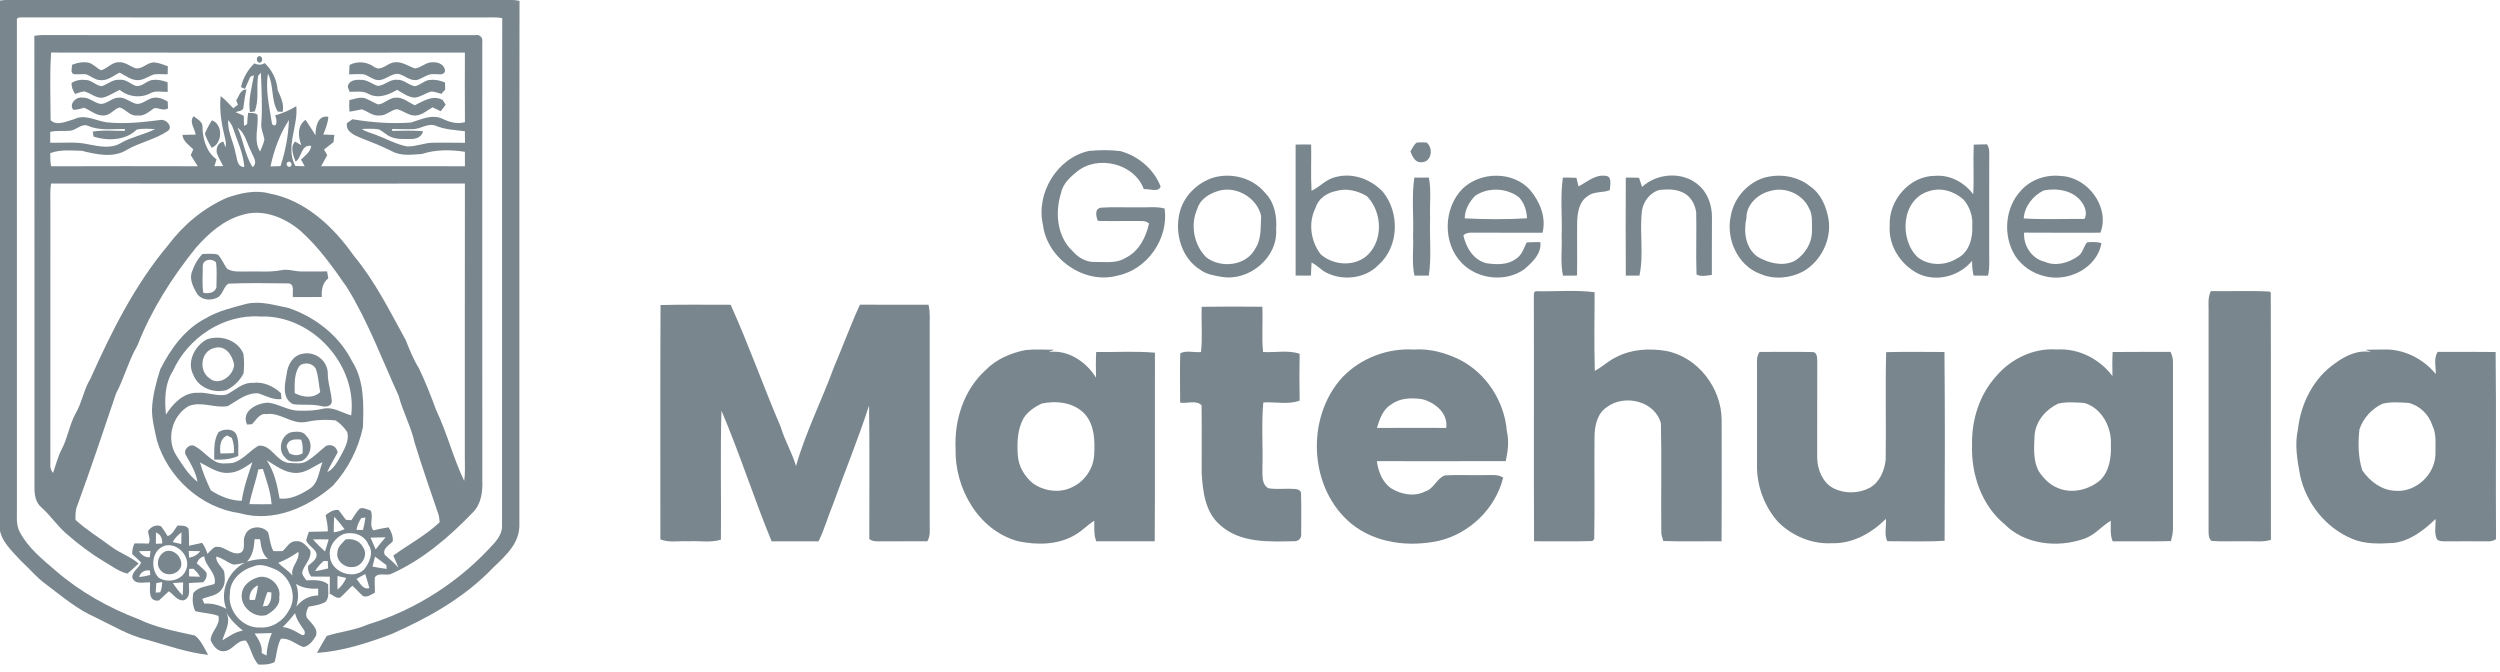<?xml version="1.0" encoding="UTF-8" standalone="no"?>
<!DOCTYPE svg PUBLIC "-//W3C//DTD SVG 1.1//EN" "http://www.w3.org/Graphics/SVG/1.1/DTD/svg11.dtd">
<svg width="100%" height="100%" viewBox="0 0 376 101" version="1.1" xmlns="http://www.w3.org/2000/svg" xmlns:xlink="http://www.w3.org/1999/xlink" xml:space="preserve" xmlns:serif="http://www.serif.com/" style="fill-rule:evenodd;clip-rule:evenodd;stroke-linejoin:round;stroke-miterlimit:2;">
    <g transform="matrix(1,0,0,1,-456.39,-38.5)">
        <g id="_-193b69ff" serif:id="#193b69ff">
            <g transform="matrix(0.294,0,0,0.294,322.102,27.172)">
                <path d="M456.39,38.91C457.56,38.68 458.75,38.54 459.95,38.5C546.32,38.55 632.7,38.52 719.07,38.51C720.23,38.58 721.38,38.74 722.53,38.99C722.38,128.63 722.53,218.27 722.46,307.91C722.07,318.3 713.03,324.67 706.48,331.49C692.45,345.31 674.97,355 657.07,362.89C644.78,367.51 632.1,371.62 618.92,372.54C620.46,369.58 622.2,366.73 623.9,363.86C630.82,361.64 638.2,361.01 644.9,358.03C669.9,350.39 692.64,335.56 709.97,315.98C711.82,313.69 713.58,310.99 713.59,307.93C713.69,221.23 713.47,134.52 713.69,47.81C710.16,47.14 706.56,47.54 703,47.47C624.99,47.44 546.98,47.52 468.97,47.43C467.74,47.58 465.01,46.89 465.4,49.05C465.44,132.03 465.42,215.02 465.41,298C465.52,302.36 464.74,307.05 467.04,311.01C471.36,318.99 478.61,324.79 485.39,330.6C497.83,341.37 512.42,349.48 527.75,355.33C536.82,359.67 546.75,361.49 556.47,363.64C559.62,366.06 561.28,370.11 563.24,373.54C552.6,372.35 542.47,368.8 532.23,365.87C522.75,363.74 514.41,358.57 505.74,354.43C496.16,350.24 488.16,343.35 479.88,337.12C475.31,333.74 471.71,329.29 467.52,325.48C462.94,320.41 456.87,315.22 456.47,307.93C456.4,218.26 456.56,128.58 456.39,38.91Z" style="fill:rgb(121,134,142);fill-rule:nonzero;"/>
            </g>
            <g transform="matrix(0.294,0,0,0.294,322.102,27.172)">
                <path d="M474.33,56.87C475.52,56.65 476.74,56.52 477.96,56.48C551.98,56.55 626.01,56.5 700.03,56.5C702.14,56.01 703.92,57.89 703.48,59.98C703.49,134.65 703.44,209.32 703.5,284C703.75,289.81 703.02,296.35 698.67,300.65C686.61,313.19 673.12,324.79 657.13,331.99C654.4,333.41 650.43,331.02 648.52,333.89C648.38,336.48 648.51,339.09 648.55,341.69C646.71,342.65 644.7,344.26 642.51,343.49C640.6,341.8 638.94,339.86 637.03,338.19C634.86,340.09 632.98,342.29 630.83,344.2C628.86,344.9 627.1,342.95 625.41,342.21C625.46,339.31 625.48,336.42 625.49,333.53C622.29,333.55 619.1,333.53 615.92,333.47C614.68,331.87 614.17,330.01 614.37,328.01C616.25,326.19 619.46,324.52 618.57,321.37C617.49,318.83 614.38,317.61 613.37,314.96C613.72,313.46 614.27,312.03 614.78,310.59C617.99,310.45 621.22,310.55 624.44,310.38C624.62,307.53 623.77,304.77 623.35,301.99C625.32,300.57 627.36,299.05 629.95,299.43C631.2,301.11 632.49,302.78 633.75,304.47C634.66,304.52 635.58,304.58 636.51,304.64C637.86,302.64 639.07,300.51 640.73,298.74C642.6,297.93 644.54,299.21 646.35,299.68C648.07,302.97 645.34,306.91 647.75,309.84C650.32,309.23 652.91,308.66 655.54,308.31C656.95,310.45 657.9,312.85 657.69,315.45C655.94,317.43 652.24,319.12 653.57,322.31C655.98,324.44 658.45,326.53 660.6,328.96C659.76,326.85 658.87,324.79 657.95,322.73C665.83,317.05 674.55,312.43 681.67,305.7C681.54,304.44 681.49,303.17 681.15,301.95C676.97,289.7 672.7,277.47 668.91,265.09C667.04,256.76 662.88,249.22 660.69,240.99C652.2,222.4 645.07,203.09 634.32,185.65C627.17,175.35 619.86,164.99 610.45,156.59C602.41,149.77 591.18,145.17 580.68,148.47C571.15,151.11 563.53,157.87 557.12,165.1C544.86,180.31 534.2,197.01 527.07,215.25C522.51,223.04 520.34,231.89 516.12,239.85C509.71,258.97 503.24,278.1 496.35,297.06C495.31,299.39 495.33,301.97 495.4,304.48C501.04,309.65 507.6,313.64 513.71,318.2C518.1,321.51 523.48,323.21 527.67,326.81C525.83,328.6 523.91,330.32 521.93,331.96C517.55,330.94 513.98,328.1 510.17,325.88C503.18,321.73 496.67,316.79 490.58,311.42C485.93,307.38 482.53,302.15 477.91,298.07C474.98,295.61 474.35,291.6 474.39,287.99C474.34,210.95 474.47,133.91 474.33,56.87M482.91,65.42C482.14,76.9 482.62,88.49 482.65,100C485.83,103.23 490.94,100.49 494.67,99.51C500.11,96.79 505.65,100.24 511.09,101.07C520.43,102.13 529.8,101.04 539.08,99.88C541.75,99.46 545.43,103.34 542.67,105.48C536.31,109.79 528.56,111.28 521.9,115.03C514.94,119.56 506.12,117.55 498.61,115.67C493.24,115.56 487.61,114.91 482.48,116.88C482.45,119.12 482.48,121.38 482.9,123.6C507.92,123.5 532.93,123.52 557.95,123.58C556.71,121.7 555.52,119.8 554.34,117.89C554.76,116.89 555.2,115.9 555.64,114.91C553.44,112.74 550.43,110.88 550.07,107.54C552.33,107.49 554.59,107.45 556.87,107.39C556.4,104.3 553.34,100.79 555.83,97.99C557.52,99.37 560.13,100.56 560.35,103.01C560.29,109.22 562.25,116.29 567.54,120.05C567.17,121.22 566.8,122.38 566.43,123.54C567.94,123.53 569.44,123.52 570.96,123.52C569.84,121.34 568.57,119.22 567.7,116.93C567.15,114.48 568.28,111.37 571.02,110.98C571.31,111.74 571.89,113.27 572.17,114.03C572.36,112.61 572.4,111.16 571.99,109.78C570.24,102.55 568.81,95.13 569.67,87.67C571.98,89.55 574.05,91.71 576.07,93.9C576.86,93.3 577.67,92.7 578.49,92.11C578.19,91.36 577.89,90.61 577.6,89.87C579.05,87.84 579.72,84.11 582.83,84.39C582.06,87.56 581.6,90.78 581.2,94.01C580.5,95.47 578.55,95.31 577.26,95.91C578.68,96.48 580.08,97.12 581.48,97.78C581.48,99.5 581.51,101.23 581.56,102.95C581.97,102.72 582.79,102.27 583.2,102.05C583.28,100.1 583.44,98.17 583.7,96.24C585.27,96.49 587.2,96.03 588.48,97.26C589.18,103.49 586.24,110.3 589.81,116.06C590.62,114.05 591.58,112.06 592.03,109.93C591.62,107.26 590.23,104.76 590.42,102C591.08,93.27 590.53,84.5 590.24,75.76C589.89,76.13 589.18,76.87 588.83,77.24C587.79,83.29 589.44,89.7 587.04,95.56C586.44,95.64 585.22,95.79 584.61,95.87C583.68,89.49 585.56,83.23 586.68,77.01C586.21,77.21 585.27,77.61 584.8,77.81C583.86,79.85 582.94,81.91 582.07,83.99C581.56,83.77 580.54,83.33 580.04,83.1C581.05,78.46 583.5,74.21 586.91,70.92C588.63,71.86 590.5,71.88 592.17,70.81C596.02,74.46 598.42,79.39 598.81,84.69C600.44,88.18 602.19,91.78 601.35,95.77C600.73,95.73 599.47,95.65 598.84,95.61C595.33,89.72 596.93,82.26 593.87,76.22C592.38,84.88 594.7,93.5 595.94,102.03C598.72,104.53 598.57,99.17 597.42,97.61C601.25,96.45 604.92,94.99 608.33,92.83C609.42,103.08 602.57,113.65 607.83,123.43C609.43,123.47 611.03,123.52 612.64,123.58C612,122.45 611.36,121.32 610.75,120.19C612.85,118.14 615.54,116.29 615.99,113.16C610.54,112.43 611.4,118.95 607.97,121.21C606.85,118.02 604.98,113.82 607.73,110.96C608.78,111.58 609.85,112.19 610.92,112.81C609.23,108.33 608.7,102.98 613.05,99.82C614.84,102.4 616.47,105.08 618.16,107.73C618.14,103.63 619.22,97.27 624.73,98.27C624.54,101.46 623.3,104.43 622.14,107.36C624.01,107.43 625.89,107.48 627.78,107.54C627.63,108.77 627.5,110.01 627.38,111.25C625.77,112.53 624.16,113.79 622.51,115.01C623.06,115.97 623.6,116.94 624.16,117.91C623.1,119.78 622.06,121.67 621.04,123.57C645.56,123.54 670.08,123.51 694.6,123.58C694.6,121.11 694.59,118.65 694.59,116.18C687.34,115.09 679.72,114.95 672.69,117.28C667.57,117.62 661.96,118.5 657.27,115.9C651.97,113.25 646.46,111.07 640.95,108.93C637.78,107.59 633.49,105.73 634.26,101.53C635.19,100.87 636.12,100.2 637.05,99.53C646.98,101.2 657.04,101.97 667.09,101.2C672.17,99.66 677.61,96.83 682.95,99.21C686.56,100.98 690.59,102.2 694.61,101.02C694.52,89.16 694.54,77.3 694.59,65.44C624.03,65.49 553.47,65.52 482.91,65.42M573.53,99.92C573.02,105.83 576.24,111.08 577.21,116.76C578.16,119.5 577.83,123.92 581.74,123.97C581.3,117.18 578.29,110.97 576.17,104.61C575.62,102.87 574.67,101.32 573.53,99.92M595.15,123.67C596.84,123.61 598.55,123.56 600.27,123.51C602.77,115.88 604.28,107.95 604.58,99.92C599.89,107.07 596.91,115.33 595.15,123.67M668.06,104.58C664.48,104.71 660.91,104.56 657.35,104.5C657.35,104.75 657.36,105.24 657.36,105.48C662.62,105.41 667.9,105.22 673.16,105.64C672.63,108.45 669.65,109.75 667.05,109.63C663.59,109.61 659.95,109.94 656.69,108.57C654.42,107.64 652.74,105.73 650.54,104.72C647.66,104.25 644.73,104.38 641.85,104.52C643.92,105.94 646.41,106.5 648.73,107.38C654.15,109.39 659.28,112.35 665.01,113.43C669.41,113.61 673.57,111.67 677.96,111.55C683.51,111.41 689.07,111.6 694.63,111.58C694.6,109.61 694.59,107.64 694.58,105.67C689.5,105.01 684.26,104.86 679.51,102.79C675.52,101.39 671.97,104.58 668.06,104.58M492.8,105.4C489.35,105.73 485.84,105.17 482.45,106.01C482.46,107.86 482.47,109.71 482.45,111.56C489.02,111.75 495.7,110.86 502.17,112.41C507.54,113.42 513.67,114.75 518.61,111.66C524.15,108.55 530.51,107.39 536.16,104.58C533,104.44 529.75,104.12 526.65,104.86C520.94,110.45 511.83,110.73 504.61,108.4C504.51,107.76 504.31,106.49 504.21,105.86C509.62,104.92 515.15,105.56 520.62,105.48C520.63,105.24 520.65,104.75 520.65,104.51C514.36,104.44 507.81,105.48 501.85,102.92C498.53,101.5 495.93,104.97 492.8,105.4M578.28,103.86C581.35,110.41 582.03,117.95 586.01,124.04C588.93,121.68 586.08,118.45 585.15,115.83C582.98,111.79 582.29,106.63 578.28,103.86M603.89,121.48C602.53,122.43 604.16,124.67 605.47,123.63C606.72,122.67 605.19,120.45 603.89,121.48M482.91,132.41C482.24,136.24 482.6,140.14 482.54,144C482.53,188.02 482.57,232.04 482.52,276.06C482.41,277.67 482.8,279.24 483.91,280.46C485.31,276.4 486.35,272.19 488.33,268.35C491.49,262.43 492.28,255.57 495.61,249.72C498.81,244.19 499.65,237.71 503.02,232.27C513.8,208.17 525.74,184.19 542.83,163.88C550.57,153.53 560.9,144.97 572.75,139.73C579.65,137.31 587.35,135.53 594.59,137.51C612.88,140.93 627.39,154.55 637.74,169.33C648.61,182.38 656.16,197.69 664.3,212.48C666.27,217.42 668.23,222.37 671.06,226.9C674.4,233.85 677.21,241.06 679.87,248.3C685.49,260.02 688.59,272.79 694.21,284.51C694.86,280.37 694.5,276.17 694.55,272C694.58,225.47 694.5,178.95 694.59,132.42C624.03,132.48 553.47,132.5 482.91,132.41M627.73,302.85C627.51,305.5 627.49,308.16 627.51,310.83C629.42,310.59 631.28,310.07 633.03,309.22C631.39,306.99 629.64,304.85 627.73,302.85M641.54,303.58C640.37,305.44 639.44,307.44 639.13,309.63C640.23,309.61 641.35,309.61 642.47,309.61C642.99,307.51 643.42,305.4 643.7,303.26C643.16,303.34 642.08,303.5 641.54,303.58M632.58,311.68C628.33,313.46 624.88,317.97 625.52,322.75C625.66,330.83 637.08,335.47 642.94,329.95C645.77,326.41 648.18,321.19 645.16,317C643.14,312.08 637.43,310.37 632.58,311.68M646.3,313.57C647.22,315.56 648.1,317.57 648.94,319.61C650.52,317.45 652.28,315.42 654.04,313.39C651.46,313.46 648.87,313.53 646.3,313.57M616.9,314.48C618.79,316.66 620.87,318.69 623.01,320.64C623.67,318.6 624.32,316.56 624.88,314.49C622.21,314.43 619.55,314.41 616.9,314.48M648.61,323.26C648.17,324.96 647.74,326.65 647.32,328.36C649.72,328.81 652.13,329.29 654.58,329.55C654.54,329.06 654.46,328.09 654.42,327.61C652.51,326.12 650.57,324.67 648.61,323.26M622.33,325.5C620.61,327 619.07,328.69 617.96,330.69C620.2,330.41 622.41,329.88 624.6,329.31C624.54,328.05 624.48,326.79 624.44,325.54C623.91,325.53 622.86,325.51 622.33,325.5M639.16,334.72C640.97,336.77 642.37,340.36 645.72,339.38C645.07,336.97 644.37,334.58 643.62,332.2C642.08,332.94 640.59,333.78 639.16,334.72M629.43,333.19C629.37,335.51 629.35,337.84 629.43,340.17C631.36,338.54 632.89,336.5 633.89,334.18C632.41,333.82 630.92,333.49 629.43,333.19Z" style="fill:rgb(121,134,142);fill-rule:nonzero;"/>
            </g>
            <g transform="matrix(0.294,0,0,0.294,322.102,27.172)">
                <path d="M589.16,67.28C591.01,66.82 591.54,69.97 589.91,70.53C588.02,71.03 587.47,67.8 589.16,67.28Z" style="fill:rgb(121,134,142);fill-rule:nonzero;"/>
            </g>
            <g transform="matrix(0.294,0,0,0.294,322.102,27.172)">
                <path d="M493.55,71.71C496.34,70.56 499.42,70 502.41,70.66C504.63,71.5 506.29,73.3 508.33,74.48C511.55,73.86 513.75,70.45 517.19,70.39C520.49,69.97 523.11,72.37 526.03,73.44C529.66,74.15 532.27,70.1 535.9,70.49C538.23,70.71 540.41,71.66 542.62,72.41C542.58,73.79 542.55,75.16 542.54,76.54C540.17,76.56 537.79,76.29 535.44,76.61C532.91,77.41 530.71,79.21 528.04,79.48C524.24,79.94 521.15,77.31 517.98,75.68C514.83,77.17 511.92,79.9 508.21,79.53C505.39,79.54 503.25,77.38 500.69,76.52C498.65,76.33 496.6,76.67 494.57,76.48C492.53,75.79 493.75,73.27 493.55,71.71Z" style="fill:rgb(121,134,142);fill-rule:nonzero;"/>
            </g>
            <g transform="matrix(0.294,0,0,0.294,322.102,27.172)">
                <path d="M635.55,71.77C639.66,69.61 644.55,70.1 648.26,72.82C651.75,75.2 654.83,70.89 658.24,70.46C662.19,69.73 665.5,72.39 669.07,73.55C672.23,73.19 674.67,70.26 677.99,70.39C680.85,70.12 684.44,71.64 684.39,74.95C683.65,77.43 680.76,76.25 678.88,76.48C675.57,76.06 673.05,78.69 670.01,79.45C666.57,79.99 663.92,77.21 660.78,76.38C656.81,75.76 653.93,79.85 649.98,79.49C647.34,79.26 645.3,77.21 642.79,76.52C640.31,76.32 637.83,76.56 635.36,76.56C635.38,74.96 635.44,73.37 635.55,71.77Z" style="fill:rgb(121,134,142);fill-rule:nonzero;"/>
            </g>
            <g transform="matrix(0.294,0,0,0.294,322.102,27.172)">
                <path d="M493.41,80.95C495.6,79.52 498.22,79.15 500.78,79.44C503.78,79.57 505.88,82.4 508.83,82.62C511.92,81.61 514.54,78.97 518.01,79.36C521.21,78.92 523.46,81.57 526.28,82.49C529.66,83.05 531.92,79.47 535.21,79.41C537.72,79.13 540.18,79.76 542.51,80.66C542.53,82.27 542.54,83.89 542.56,85.5C539.74,85.69 536.69,84.77 534.05,86.04C529.03,88.91 522.43,88.18 517.99,84.53C515.2,85.82 512.6,87.59 509.62,88.42C505.98,89.14 503.2,86.09 499.87,85.29C498.24,85.45 496.71,86.08 495.18,86.59C494.06,84.89 493.23,83.03 493.41,80.95Z" style="fill:rgb(121,134,142);fill-rule:nonzero;"/>
            </g>
            <g transform="matrix(0.294,0,0,0.294,322.102,27.172)">
                <path d="M634.64,82.88C635.13,79.77 638.39,79.2 641.02,79.38C644.37,79.09 647,81.51 650.02,82.49C653.52,82.28 656.24,78.95 659.92,79.36C663.33,79.11 665.77,82.14 668.99,82.63C671.34,82.16 673.2,80.4 675.46,79.62C678.47,78.98 681.59,79.54 684.41,80.72C684.43,81.96 684.45,83.2 684.49,84.44C683.82,85.14 683.16,85.85 682.51,86.56C680.8,86.09 679.12,85.34 677.34,85.37C674.45,86.12 671.99,88.15 669,88.47C665.58,88.31 662.73,86.11 659.88,84.47C655.59,87.11 650.18,89.14 645.35,86.62C642.39,84.8 638.87,85.57 635.61,85.49C635.37,84.84 634.88,83.54 634.64,82.88Z" style="fill:rgb(121,134,142);fill-rule:nonzero;"/>
            </g>
            <g transform="matrix(0.294,0,0,0.294,322.102,27.172)">
                <path d="M494.34,94.76C491.73,91.74 495.73,87.87 498.99,88.47C502.39,88.28 504.91,91.12 508.11,91.69C511.47,91.83 513.89,88.64 517.21,88.49C520.59,88.09 523.18,90.75 526.27,91.61C528.85,92.09 530.96,90.17 533.2,89.23C536.23,87.58 539.84,88.79 542.56,90.52C542.59,91.67 542.64,92.82 542.71,93.97C540.44,95.47 537.99,93.59 535.67,93.84C533.02,95.62 530.46,98.14 526.97,97.6C523.29,98.13 521.16,94.38 517.99,93.5C515.23,94.12 513.5,97.16 510.6,97.53C506.54,98.18 503.26,95.16 499.78,93.62C498.02,94.25 496.19,94.61 494.34,94.76Z" style="fill:rgb(121,134,142);fill-rule:nonzero;"/>
            </g>
            <g transform="matrix(0.294,0,0,0.294,322.102,27.172)">
                <path d="M650.17,91.97C653.43,91.66 655.84,88.55 659.21,88.48C662.89,88.2 665.78,90.98 668.96,92.38C673.4,90.18 678.3,86.89 683.27,89.74C683.64,90.32 684.38,91.48 684.75,92.06C683.95,93.24 683.09,94.36 682.18,95.44C680.8,94.75 679.43,94.09 678.06,93.42C674.89,95.17 671.88,98.23 667.96,97.54C665.03,97.12 662.69,95.01 659.83,94.38C656.66,94.76 654.28,97.8 650.93,97.6C647.48,98.07 644.88,95.43 641.82,94.46C639.71,94.82 637.65,95.41 635.53,95.63C635.37,93.67 635.36,91.71 635.49,89.75C637.97,89.18 640.47,88.18 643.06,88.66C645.56,89.46 647.73,91.02 650.17,91.97Z" style="fill:rgb(121,134,142);fill-rule:nonzero;"/>
            </g>
            <g transform="matrix(0.294,0,0,0.294,322.102,27.172)">
                <path d="M565.17,100.08C570.88,102.09 570.75,111.84 565.05,114.11C563.61,111.86 562.45,109.45 561.55,106.94C562.56,104.56 563.76,102.26 565.17,100.08Z" style="fill:rgb(121,134,142);fill-rule:nonzero;"/>
            </g>
            <g transform="matrix(0.294,0,0,0.294,322.102,27.172)">
                <path d="M1181.48,111.49C1183.13,111.3 1184.81,111.4 1186.49,111.41C1190.18,114.16 1189.15,121.49 1184.01,121.51C1180.65,121.86 1179.3,118.52 1178.27,116C1179.28,114.47 1179.96,112.61 1181.48,111.49Z" style="fill:rgb(121,134,142);fill-rule:nonzero;"/>
            </g>
            <g transform="matrix(0.294,0,0,0.294,322.102,27.172)">
                <path d="M1119.55,112.5C1122.19,112.41 1124.84,112.4 1127.5,112.47C1127.67,120.36 1127.23,128.27 1127.71,136.16C1131.98,134.08 1135.24,130.11 1140.05,129.1C1148.82,126.73 1158.18,130.23 1164.25,136.73C1172.88,147.39 1172.47,164.73 1161.98,174.03C1154.8,181.49 1142.47,182.49 1133.79,177.17C1131.78,175.69 1129.92,174.01 1127.74,172.8C1127.56,175.03 1127.47,177.26 1127.41,179.49C1124.79,179.56 1122.17,179.55 1119.56,179.47C1119.53,157.15 1119.55,134.82 1119.55,112.5M1140.35,136.22C1135.6,137.13 1131.18,140.04 1129.75,144.86C1125.9,152.52 1127.26,161.95 1132.39,168.65C1139.08,174.5 1150.16,175.14 1156.69,168.69C1164.55,160.71 1163.64,146.87 1156.14,138.98C1151.54,136.15 1145.65,134.65 1140.35,136.22Z" style="fill:rgb(121,134,142);fill-rule:nonzero;"/>
            </g>
            <g transform="matrix(0.294,0,0,0.294,322.102,27.172)">
                <path d="M1466.45,112.51C1468.71,112.46 1470.99,112.42 1473.28,112.36C1474.14,113.74 1474.45,115.35 1474.39,116.98C1474.33,133.99 1474.37,150.99 1474.37,168C1474.31,171.85 1474.71,175.76 1473.74,179.54C1471.28,179.55 1468.83,179.55 1466.39,179.53C1465.8,177.06 1465.58,174.52 1465.61,171.98C1458.96,179.97 1447.1,183.09 1437.66,178.32C1428.93,173.72 1422.72,164.02 1423.48,154.01C1422.75,141.11 1433.73,128.24 1446.98,128.48C1454.57,127.93 1461.72,131.97 1466.2,137.92C1466.65,129.46 1466.07,120.98 1466.45,112.51M1443.36,136.39C1429.4,140.65 1428.2,160.98 1437.79,170.14C1443.45,174.54 1451.74,174.61 1457.74,170.8C1464.03,167.95 1466.07,160.34 1465.71,153.99C1466.07,149.19 1464.42,144.34 1461.31,140.71C1456.61,136.36 1449.54,134.19 1443.36,136.39Z" style="fill:rgb(121,134,142);fill-rule:nonzero;"/>
            </g>
            <g transform="matrix(0.294,0,0,0.294,322.102,27.172)">
                <path d="M1013.87,115.73C1019.21,115.24 1024.65,115.17 1029.98,115.84C1039.06,118.35 1047.12,125.08 1050.49,133.99C1049.31,137.14 1044.61,135 1041.89,135.3C1037.11,122.08 1018.11,117.53 1007.5,126.5C1003.92,129.33 1000.41,132.75 999.51,137.43C996.41,147.24 997.49,159.35 1005.24,166.77C1008.15,170.18 1012.34,172.76 1016.97,172.54C1022.18,172.46 1027.84,173.43 1032.5,170.49C1039.36,167.16 1043.01,159.98 1044.58,152.83C1043.51,152.01 1042.33,151.61 1041.03,151.61C1033.49,151.5 1025.96,151.72 1018.43,151.55C1017.45,149.26 1016.54,145.32 1020.01,144.76C1026.66,144.3 1033.34,144.73 1040,144.59C1044.17,144.71 1048.44,144.09 1052.54,145.2C1054.72,160.65 1043.63,176.54 1028.32,179.55C1011.41,184.16 992.47,170.86 990.31,153.63C986.57,137.45 997.49,119.3 1013.87,115.73Z" style="fill:rgb(121,134,142);fill-rule:nonzero;"/>
            </g>
            <g transform="matrix(0.294,0,0,0.294,322.102,27.172)">
                <path d="M1077.32,129.44C1086.69,126.69 1097.53,129.47 1103.85,137.08C1108.77,142.04 1110.08,149.22 1109.58,155.95C1110.57,170.42 1095.41,182.76 1081.45,180.12C1077.68,179.46 1073.71,178.83 1070.6,176.42C1061.11,170.45 1057.6,157.78 1060.23,147.28C1062.28,138.86 1069.17,132.07 1077.32,129.44M1079.36,136.4C1075,137.85 1070.6,140.65 1069.28,145.32C1065.57,153.5 1067.47,163.86 1073.84,170.17C1081.28,175.95 1094.31,174.6 1098.87,165.76C1102.22,160.84 1101.56,154.67 1101.92,149.03C1099.85,139.48 1088.61,133.11 1079.36,136.4Z" style="fill:rgb(121,134,142);fill-rule:nonzero;"/>
            </g>
            <g transform="matrix(0.294,0,0,0.294,322.102,27.172)">
                <path d="M1180.28,129.4C1182.76,129.37 1185.25,129.37 1187.74,129.4C1189.04,136.18 1188.05,143.14 1188.36,150C1187.96,159.83 1189.18,169.8 1187.69,179.53C1185.23,179.55 1182.78,179.55 1180.34,179.53C1178.89,172.79 1179.96,165.83 1179.64,159C1180.02,149.15 1178.85,139.17 1180.28,129.4Z" style="fill:rgb(121,134,142);fill-rule:nonzero;"/>
            </g>
            <g transform="matrix(0.294,0,0,0.294,322.102,27.172)">
                <path d="M1205.02,135.01C1214.23,126.21 1230.71,126.01 1239.43,135.64C1244.46,141.57 1247.89,149.76 1245.85,157.59C1233.89,157.6 1221.94,157.6 1209.99,157.56C1208.31,157.47 1206.65,157.74 1205.38,158.88C1206.65,165.15 1210.64,171.68 1217.26,173.21C1222.24,173.9 1227.92,174.2 1232.18,171C1235.23,169.17 1236.35,165.62 1237.72,162.55C1240.05,162.42 1242.4,162.37 1244.76,162.39C1245.44,168.42 1240.54,172.83 1236.39,176.38C1226.84,183.02 1212.85,181.43 1204.73,173.26C1194.67,163.18 1195.02,145 1205.02,135.01M1211.51,138.61C1208.42,141.68 1206.1,145.79 1206.06,150.24C1216.63,150.77 1227.36,150.84 1237.93,150.2C1237.75,146.28 1236.52,142.23 1233.72,139.38C1227.41,134.61 1218.12,134.22 1211.51,138.61Z" style="fill:rgb(121,134,142);fill-rule:nonzero;"/>
            </g>
            <g transform="matrix(0.294,0,0,0.294,322.102,27.172)">
                <path d="M1256.28,129.37C1258.58,129.36 1260.89,129.39 1263.21,129.51C1263.53,130.97 1263.87,132.43 1264.26,133.89C1268.67,131.68 1272.67,127.74 1278.04,128.47C1281.65,128.63 1280.39,133.35 1280.3,135.79C1276.76,137.3 1272.11,136.23 1268.89,138.94C1264.54,141.74 1263.76,147.24 1263.58,151.99C1263.47,161.15 1263.68,170.32 1263.52,179.49C1261.11,179.54 1258.71,179.55 1256.33,179.55C1254.89,172.81 1255.96,165.84 1255.64,159C1256.02,149.14 1254.85,139.15 1256.28,129.37Z" style="fill:rgb(121,134,142);fill-rule:nonzero;"/>
            </g>
            <g transform="matrix(0.294,0,0,0.294,322.102,27.172)">
                <path d="M1288.46,129.4C1290.71,129.36 1292.96,129.38 1295.23,129.49C1295.72,131.05 1296.25,132.6 1296.78,134.15C1304.54,126.97 1317.7,126.1 1325.74,133.27C1330.53,137.32 1332.65,143.85 1332.53,149.98C1332.45,159.71 1332.53,169.44 1332.49,179.17C1329.95,179.46 1326.91,180.26 1324.65,178.92C1324.27,168.36 1324.72,157.78 1324.48,147.22C1323.95,142.89 1321.4,138.45 1317.18,136.81C1313.58,135.14 1309.48,135.33 1305.64,135.71C1300.97,136.95 1297.65,141.35 1296.78,145.98C1295.35,157.09 1297.8,168.53 1295.44,179.5C1293.11,179.54 1290.78,179.55 1288.47,179.52C1288.37,162.82 1288.39,146.11 1288.46,129.4Z" style="fill:rgb(121,134,142);fill-rule:nonzero;"/>
            </g>
            <g transform="matrix(0.294,0,0,0.294,322.102,27.172)">
                <path d="M1358.42,129.7C1366.63,127.08 1376.19,128.44 1382.93,133.98C1388.47,137.84 1391.15,144.48 1392.22,150.93C1393.72,161.27 1388.31,172.11 1379.3,177.33C1372.63,180.9 1364.38,181.69 1357.35,178.68C1345.7,174.49 1339.57,160.69 1342.17,148.97C1343.68,140.26 1350.1,132.68 1358.42,129.7M1362.34,136.23C1356.09,137.7 1350.04,143.23 1350.19,150.01C1348.57,156.98 1349.66,165.51 1355.91,169.9C1361.36,173.08 1368.48,174.94 1374.48,172.18C1380.07,168.97 1384.01,162.58 1383.7,156.04C1383.63,152.34 1384.13,148.35 1382.17,145.01C1378.9,137.75 1369.88,133.93 1362.34,136.23Z" style="fill:rgb(121,134,142);fill-rule:nonzero;"/>
            </g>
            <g transform="matrix(0.294,0,0,0.294,322.102,27.172)">
                <path d="M1490.76,135.87C1495.8,130.26 1503.62,127.72 1511.05,128.56C1524.73,129.09 1536.3,144.45 1531.27,157.57C1518.25,157.59 1505.24,157.61 1492.24,157.53C1491.72,164.14 1496.18,170.91 1502.76,172.44C1508.43,174.95 1514.88,173.03 1519.75,169.65C1522.29,168.02 1522.57,164.69 1524.43,162.51C1526.86,162.21 1529.36,162.28 1531.78,162.85C1529.63,175.82 1514.37,183.18 1502.33,179.72C1496.36,178.25 1490.98,174.54 1487.63,169.38C1481.27,159.11 1482.34,144.68 1490.76,135.87M1492.02,150.27C1502.34,150.93 1512.73,150.44 1523.08,150.54C1524.59,148.12 1523.55,144.41 1521.86,142.14C1517.61,135.9 1509.1,134.59 1502.18,135.97C1496.77,138.7 1492.43,144.08 1492.02,150.27Z" style="fill:rgb(121,134,142);fill-rule:nonzero;"/>
            </g>
            <g transform="matrix(0.294,0,0,0.294,322.102,27.172)">
                <path d="M560.36,168.44C562.98,168.46 565.68,168.07 568.24,168.8C570.29,170.88 571.2,173.75 572.97,176.04C575.98,177.89 579.64,177.35 583.01,177.42C588.94,177.23 594.93,177.91 600.8,176.72C604.22,176.05 607.57,177.41 610.99,177.41C615.35,177.46 619.72,177.35 624.09,177.38C624.31,178.55 624.51,179.73 624.7,180.91C621.7,183.28 621.14,186.89 621.39,190.48C616.46,190.5 611.52,190.48 606.59,190.49C606.22,188.16 607.75,183.58 604.16,183.51C593.98,183.45 583.75,183.16 573.59,183.64C570.92,185.37 570.83,189.44 567.79,190.83C564.37,192.51 559.57,192.07 557.46,188.56C555.49,185.29 553.43,181.08 555.07,177.27C556.2,173.99 557.91,170.92 560.36,168.44M560.49,174.53C560.55,179.12 560.05,183.76 560.76,188.33C563.31,188.81 566.63,188.49 567.47,185.56C567.46,181.3 567.86,176.97 567.27,172.75C565.3,170.53 560.55,171.07 560.49,174.53Z" style="fill:rgb(121,134,142);fill-rule:nonzero;"/>
            </g>
            <g transform="matrix(0.294,0,0,0.294,322.102,27.172)">
                <path d="M1241.42,191C1241.55,189.81 1240.92,187.2 1242.98,187.51C1252.8,187.72 1262.77,186.77 1272.51,188.02C1272.47,201.43 1272.23,214.86 1272.61,228.27C1276.59,226.08 1279.9,222.83 1284.08,220.96C1291.74,217.09 1300.68,216.68 1309.02,218.04C1325.29,221.12 1337.36,236.96 1337.5,253.26C1337.51,273.98 1337.6,294.71 1337.46,315.44C1327.53,315.36 1317.59,315.65 1307.67,315.29C1307.27,313.89 1306.68,312.52 1306.63,311.06C1306.42,292.43 1306.86,273.78 1306.43,255.16C1303.5,243.68 1287.76,239.94 1278.77,246.82C1273.77,250.04 1272.51,256.46 1272.46,262C1272.3,279.44 1272.64,296.9 1272.31,314.33C1272.06,314.57 1271.58,315.07 1271.33,315.31C1261.41,315.64 1251.46,315.37 1241.53,315.43C1241.33,273.96 1241.56,232.48 1241.42,191Z" style="fill:rgb(121,134,142);fill-rule:nonzero;"/>
            </g>
            <g transform="matrix(0.294,0,0,0.294,322.102,27.172)">
                <path d="M1586.6,198C1586.68,194.47 1586.04,190.72 1587.78,187.46C1597.79,187.6 1607.83,187.14 1617.82,187.68L1618.4,188.24C1618.57,230.38 1618.38,272.54 1618.49,314.69C1614.44,315.98 1610.15,315.3 1606,315.43C1600.03,315.29 1594.05,315.73 1588.1,315.25C1586.54,313.98 1586.6,311.84 1586.59,310.04C1586.63,272.69 1586.61,235.35 1586.6,198Z" style="fill:rgb(121,134,142);fill-rule:nonzero;"/>
            </g>
            <g transform="matrix(0.294,0,0,0.294,322.102,27.172)">
                <path d="M582.76,193.98C589.98,192.32 597.16,194.67 604.21,196.03C617.94,200.62 630.28,210.24 636.85,223.29C643.25,233.31 642.8,245.66 642.42,257.06C640.11,268.19 634.7,278.64 627.02,287.02C614.27,298.18 596.54,305.96 579.5,301.08C559.66,298.36 542.7,282.91 537.05,263.89C535.94,258.68 534.51,253.45 534.51,248.09C534.76,241.06 536.65,234.18 538.73,227.5C544.05,216.93 551.43,206.7 562.24,201.24C568.55,197.49 575.76,195.9 582.76,193.98M545.2,228.32C540.98,234.97 540.91,243.02 541.66,250.61C545.25,244.98 550.74,239.13 557.97,239.48C562.87,239.05 567.64,241.42 572.52,240.43C576.97,238.33 580.73,234.1 586.03,234.41C591.41,233.68 596.57,236.01 600.44,239.62C600.54,240.64 600.65,241.66 600.78,242.69C596.51,243.23 592.8,241.03 588.92,239.74C582.95,239.34 578.17,243.46 573.33,246.28C566.69,247.49 559.82,243.65 553.31,246.25C544.88,251 541.68,262.95 546.79,271.23C549.95,276.17 553.08,281.39 557.79,285.03C557,280.16 554.42,275.92 552.05,271.7C550.1,269.23 553.16,265.53 555.94,266.54C559.96,268.44 562.67,272.19 566.51,274.36C569.19,276.13 572.62,275.59 575.65,275.38C581.05,274.02 584.35,269.11 589.05,266.53C595.54,265.86 598,274.49 604.28,275.34C607.55,275.4 611.32,276.25 614.17,274.16C617.62,272.06 620.43,269.11 623.58,266.62C626.47,265.51 628.9,266.99 629.5,269.97C627.71,273.33 625.68,276.57 624.17,280.08C627.69,278.32 629.4,274.61 631.27,271.38C633.16,267.77 635.5,263.81 634.42,259.58C632.86,257.23 630.84,255.12 628.46,253.62C623.3,253.02 618.06,253.35 612.99,254.44C605.87,255.65 600.11,249.34 593,250.37C589.45,249.79 587.85,253.54 585.61,255.55C585,255.59 583.78,255.68 583.16,255.72C579.92,248.83 588.27,244.64 593.94,244.52C599.47,245.12 604.3,248.78 609.96,248.6C614.02,248.73 618.11,248.58 622.07,247.61C627.18,246.49 631.7,249.71 636.42,251.03C639.65,224.95 616.19,199.53 590,200.45C571.14,199.13 552.86,211.3 545.2,228.32M593.19,273.97C597.1,279.83 598.6,286.7 599.78,293.55C605.2,294.21 610.34,291.66 614.79,288.82C619.72,286.02 619.75,279.68 621.77,274.98C617.26,276.97 613.19,280.62 608,280.46C602.38,280.41 597.79,276.72 593.19,273.97M559.07,275.09C560.44,280.01 562.41,284.78 564.61,289.37C569.26,292.39 574.79,294.7 580.43,294.71C581.43,287.92 583.68,281.47 585.89,275.01C582.29,277.44 578.58,280.19 574.06,280.39C568.47,281.01 563.79,277.44 559.07,275.09M588.91,278.66C587.7,284.66 585.45,290.4 584.35,296.42C588.13,296.51 591.91,296.5 595.69,296.46C595.27,290.24 593.06,284.34 591.25,278.42C590.46,278.5 589.68,278.58 588.91,278.66Z" style="fill:rgb(121,134,142);fill-rule:nonzero;"/>
            </g>
            <g transform="matrix(0.294,0,0,0.294,322.102,27.172)">
                <path d="M794.67,194.58C806.62,194.23 818.58,194.49 830.54,194.44C839.8,214.92 847.25,236.18 856.11,256.84C858.15,263.77 861.95,270.01 863.97,276.95C868.92,259.55 877.2,243.31 883.39,226.33C887.94,215.73 891.84,204.86 896.69,194.39C908.38,194.45 920.06,194.41 931.75,194.41C932.76,198.54 932.27,202.8 932.36,207C932.37,240 932.33,273 932.37,306C932.28,309.17 932.92,312.6 931.12,315.44C923.4,315.47 915.69,315.39 907.99,315.47C905.76,315.42 903.28,315.79 901.46,314.23C901.42,291.47 901.68,268.7 901.34,245.95C895.81,263.13 888.89,279.85 882.78,296.84C880.2,302.98 878.5,309.49 875.49,315.44C867.48,315.46 859.48,315.47 851.49,315.44C842.41,293.38 835.18,270.54 825.83,248.6C825.2,270.59 825.77,292.61 825.55,314.61C820.2,316.28 814.5,315.1 809,315.43C804.2,315.14 799.16,316.3 794.58,314.45C794.63,274.5 794.45,234.53 794.67,194.58Z" style="fill:rgb(121,134,142);fill-rule:nonzero;"/>
            </g>
            <g transform="matrix(0.294,0,0,0.294,322.102,27.172)">
                <path d="M1071.52,195.48C1081.85,195.3 1092.2,195.35 1102.54,195.45C1102.86,203.16 1102.15,210.9 1102.9,218.59C1109.1,219.04 1115.63,217.45 1121.61,219.53C1121.47,227.51 1121.46,235.49 1121.61,243.47C1115.74,245.68 1109.18,243.97 1103.03,244.44C1101.99,255.57 1102.91,266.82 1102.56,278C1102.7,281.5 1101.97,286.4 1105.71,288.32C1110.11,289.01 1114.6,288.33 1119.04,288.65C1120.35,288.69 1122.46,289.32 1122.33,291.02C1122.55,298.01 1122.43,305.02 1122.4,312.02C1122.53,313.9 1120.85,315.5 1119.01,315.39C1106.04,315.67 1091.17,316.46 1080.88,307.08C1073.33,300.61 1072.13,290.19 1071.5,280.89C1071.42,269.23 1071.62,257.56 1071.44,245.9C1068.78,243.01 1064.04,245.12 1060.49,244.5C1060.46,236.09 1060.28,227.67 1060.54,219.28C1063.5,217.64 1067.7,218.95 1071.14,218.64C1072.01,210.96 1071.21,203.19 1071.52,195.48Z" style="fill:rgb(121,134,142);fill-rule:nonzero;"/>
            </g>
            <g transform="matrix(0.294,0,0,0.294,322.102,27.172)">
                <path d="M562.34,212.25C569.21,209.62 578.44,212.36 581.29,219.59C581.74,222.87 581.72,226.25 581.36,229.54C579.54,233.15 576.44,236.17 572.84,237.99C566.24,240.01 558.22,236.92 555.64,230.25C552.22,223.68 556.31,215.65 562.34,212.25M566.42,216.55C559.48,218.06 558.21,228.19 563.91,232.03C568.83,236.31 576.31,230.7 576.53,225.08C575.71,220.26 572.01,214.84 566.42,216.55Z" style="fill:rgb(121,134,142);fill-rule:nonzero;"/>
            </g>
            <g transform="matrix(0.294,0,0,0.294,322.102,27.172)">
                <path d="M981.42,217.6C986.29,217.11 991.21,217.4 996.1,217.47C995.11,217.88 994.14,218.28 993.16,218.67C1002.93,217.15 1012.5,223.63 1017.44,231.73C1017.36,227.36 1017.3,222.98 1017.53,218.61C1027.54,218.74 1037.62,218.06 1047.58,218.96C1047.48,251.12 1047.69,283.28 1047.48,315.43C1037.51,315.46 1027.54,315.46 1017.57,315.44C1016.24,312.07 1016.61,308.42 1016.56,304.89C1013.19,307.01 1010.44,309.99 1007.01,312.01C998.25,317.36 987.27,317.45 977.52,315.39C957.23,309.87 945.04,288.18 945.61,268C944.9,253.36 949.87,237.92 960.92,227.91C966.35,222.26 973.84,219.1 981.42,217.6M989.58,245C986.07,246.67 982.7,249 980.5,252.25C977.26,257.96 976.99,264.74 977.42,271.15C977.68,276.85 980.78,282.24 985.18,285.79C990.79,289.77 998.59,290.92 1004.91,287.91C1011.51,285.01 1016.21,278.26 1016.51,271.04C1016.92,263.94 1016.68,255.88 1011.67,250.29C1006.1,244.33 997.17,243.36 989.58,245Z" style="fill:rgb(121,134,142);fill-rule:nonzero;"/>
            </g>
            <g transform="matrix(0.294,0,0,0.294,322.102,27.172)">
                <path d="M1143.48,231.53C1152.8,221.78 1166.56,216.51 1180,217.35C1188.13,216.75 1196.16,218.96 1203.42,222.51C1217.13,229.42 1226.4,243.88 1227.61,259.11C1228.83,264.2 1228.14,269.38 1227.06,274.42C1205.08,274.49 1183.1,274.45 1161.11,274.44C1161.83,279.73 1163.93,285.27 1168.52,288.39C1173.66,291.54 1180.34,292.77 1185.9,289.91C1190.34,288.57 1191.71,283.2 1195.97,281.71C1202.63,281.36 1209.32,281.73 1215.99,281.58C1219.25,281.69 1222.8,280.96 1225.73,282.85C1221.86,298.73 1208.38,311.71 1192.46,315.28C1177.46,318.41 1160.61,316.48 1148.33,306.66C1126.28,288.78 1124.48,252.24 1143.48,231.53M1168.5,245.42C1164.15,247.95 1162.54,252.94 1161.13,257.46C1172.95,257.37 1184.78,257.39 1196.6,257.44C1197.64,249.82 1190.73,244.26 1184.02,242.67C1178.74,242 1172.93,242.07 1168.5,245.42Z" style="fill:rgb(121,134,142);fill-rule:nonzero;"/>
            </g>
            <g transform="matrix(0.294,0,0,0.294,322.102,27.172)">
                <path d="M1477.93,230.99C1485.48,222.06 1497.22,216.39 1509.02,217.33C1520.03,216.6 1530.88,222.16 1537.43,230.92C1537.34,226.81 1537.27,222.71 1537.52,218.61C1547.4,218.48 1557.28,218.59 1567.16,218.55C1567.89,220.26 1568.46,222.06 1568.37,223.96C1568.34,252.32 1568.34,280.68 1568.37,309.04C1568.39,311.18 1567.84,313.26 1567.35,315.33C1557.41,315.6 1547.47,315.39 1537.54,315.44C1536.09,312.09 1536.68,308.4 1536.56,304.87C1531.72,307.84 1528.06,312.62 1522.44,314.31C1509.07,318.84 1492.56,317.08 1482.26,306.74C1470.41,296.98 1465.05,281.03 1465.6,266C1465.34,253.4 1469.36,240.41 1477.93,230.99M1509.62,245.02C1503.29,248.01 1498.33,253.85 1497.59,260.96C1497.33,267.25 1496.64,274.11 1499.86,279.83C1502.19,283.23 1505.18,286.38 1509.06,287.99C1516.34,291.36 1525.29,289.22 1531.22,284.12C1535.94,279.45 1536.87,272.34 1536.61,266.01C1537.12,257.12 1531.89,247.11 1522.9,244.65C1518.5,244.42 1513.91,243.97 1509.62,245.02Z" style="fill:rgb(121,134,142);fill-rule:nonzero;"/>
            </g>
            <g transform="matrix(0.294,0,0,0.294,322.102,27.172)">
                <path d="M1666.9,217.47C1669.92,217.37 1672.96,217.34 1676.02,217.34C1686.27,216.89 1696.36,222 1702.81,229.87C1702.94,226.12 1701.58,221.86 1703.83,218.54C1713.7,218.61 1723.57,218.47 1733.44,218.62C1733.81,250.5 1733.42,282.4 1733.64,314.29C1731.74,315.83 1729.24,315.41 1727.01,315.47C1720.99,315.4 1714.97,315.43 1708.96,315.47C1707.1,315.37 1705.04,315.74 1703.48,314.53C1701.84,311.3 1702.89,307.5 1702.72,304.03C1696.68,309.8 1689.66,315.35 1681.07,316.29C1673.96,316.72 1666.53,317 1659.85,314.09C1646.41,308.44 1636.45,295.82 1633.39,281.64C1631.98,273.94 1630.54,266.01 1632.3,258.24C1633.71,245.01 1640.26,231.95 1651.39,224.33C1656.66,220.44 1663.14,217.31 1669.86,218.68C1668.85,218.29 1667.85,217.88 1666.9,217.47M1675.62,245.05C1670.13,247.55 1665.62,252.51 1663.75,258.24C1663,265.22 1663.08,272.49 1665.26,279.22C1669.06,284.72 1675.05,289.32 1681.96,289.58C1692.48,290.61 1702.35,281.43 1702.65,271.01C1702.56,266.02 1703.35,260.73 1701.04,256.08C1699.25,250.55 1694.55,245.98 1688.89,244.63C1684.49,244.43 1679.91,243.97 1675.62,245.05Z" style="fill:rgb(121,134,142);fill-rule:nonzero;"/>
            </g>
            <g transform="matrix(0.294,0,0,0.294,322.102,27.172)">
                <path d="M611.39,219.54C617.66,218.05 624.01,222.66 624.44,229.06C624.29,234.14 626.29,238.93 626.49,243.96C626.29,246.6 623.03,246.85 621.02,246.25C616.29,245.1 611.41,245.95 606.65,245.28C600.87,242.25 602.42,235.22 603.4,230.02C603.76,225.47 606.55,220.36 611.39,219.54M609.85,225.83C607.14,229.91 607.5,234.99 607.52,239.65C611.56,241.76 616.99,242.54 620.58,239.13C619.82,235.26 619.68,231.25 618.43,227.48C617.11,224.25 612.32,223.45 609.85,225.83Z" style="fill:rgb(121,134,142);fill-rule:nonzero;"/>
            </g>
            <g transform="matrix(0.294,0,0,0.294,322.102,27.172)">
                <path d="M1356.86,218.56C1365.9,218.6 1374.95,218.44 1383.99,218.63C1386.19,218.5 1386.38,221.36 1386.4,222.96C1386.38,239.64 1386.39,256.32 1386.37,273.01C1386.57,278.94 1389.17,285.39 1394.67,288.29C1400.38,291.2 1407.48,291.06 1413.16,288.13C1418.31,285.31 1420.79,279.36 1421.41,273.77C1421.68,255.41 1421.17,237.03 1421.65,218.68C1431.58,218.42 1441.54,218.57 1451.48,218.6C1451.79,250.78 1451.66,282.98 1451.55,315.17C1441.81,315.77 1432.01,315.37 1422.25,315.39C1420.52,312.07 1421.86,307.68 1421.51,303.96C1414.25,311.22 1404.54,316.7 1394.02,316.42C1383.79,317.01 1373.62,312.78 1366.42,305.6C1359.71,298.03 1355.81,288.13 1355.59,278.02C1355.61,261.01 1355.64,244 1355.59,227C1355.63,224.14 1355.12,221.06 1356.86,218.56Z" style="fill:rgb(121,134,142);fill-rule:nonzero;"/>
            </g>
            <g transform="matrix(0.294,0,0,0.294,322.102,27.172)">
                <path d="M568.57,259.59C571.31,257.74 576.59,257.52 577.88,261.31C579.09,264.62 578.54,268.29 578.66,271.76C574.81,273.56 570.55,273.79 566.37,273.64C566.39,268.9 565.96,263.79 568.57,259.59M569.51,270.5C571.77,270.52 574.04,270.47 576.31,270.31C576.76,267.67 576.26,265.04 575.37,262.55C574.77,262.23 573.55,261.61 572.95,261.29C569.24,263.02 569.12,266.96 569.51,270.5Z" style="fill:rgb(121,134,142);fill-rule:nonzero;"/>
            </g>
            <g transform="matrix(0.294,0,0,0.294,322.102,27.172)">
                <path d="M606.39,259.52C608.89,259.28 611.93,259.06 613.45,261.53C617.37,265.27 615.68,272.17 610.99,274.4C608.08,274.68 604.43,275.29 602.53,272.47C598.43,268.67 600.79,260.32 606.39,259.52M603.36,267C603.82,268.1 604.27,269.22 604.72,270.35C606.86,271.64 609.37,271.77 611.55,270.44C611.66,268.08 611.73,265.65 610.79,263.43C607.59,263.1 604.08,263.13 603.36,267Z" style="fill:rgb(121,134,142);fill-rule:nonzero;"/>
            </g>
            <g transform="matrix(0.294,0,0,0.294,322.102,27.172)">
                <path d="M532.49,310.26C533.79,308.05 536.66,306.65 539.13,307.75C540.4,309.32 541.42,311.07 542.51,312.78C545.06,312.03 546.07,309.31 547.57,307.38C549.56,307.47 551.98,307.12 553.25,309.07C553.54,311.94 553.4,314.83 553.47,317.71C555.71,317.26 557.93,316.75 560.16,316.24C561.42,317.92 562.24,319.85 562.89,321.84C564.06,320.66 565.18,319.4 566.55,318.44C571.31,317.19 574.75,322.73 579.48,321.43C583.08,320.02 580.47,315.2 582.13,312.44C583.64,307.46 591.15,307.02 594,310.99C594.78,314.18 595.04,317.53 596.62,320.48C598.18,320.48 599.75,320.47 601.32,320.45C603.41,318.64 604.95,315.31 608.08,315.4C611.32,314.93 613.6,317.82 615.46,320.04C616.41,324.29 612.42,327.31 611.4,331.13C611.22,332.83 612.64,334.04 613.45,335.38C617.28,335.39 621.46,334.85 624.66,337.47C624.45,340.41 625.45,343.91 623.39,346.35C620.77,347.95 617.66,348.36 614.7,348.86C613.69,350.48 613.01,352.46 613.66,354.36C615.63,357.26 619.76,359.84 618.36,363.9C616.88,366.26 614.93,369.01 612.03,369.55C608.11,368.25 604.86,364.81 600.47,365.28C598.43,368.96 598.41,373.27 597.21,377.23C594.63,378.52 591.75,378.64 588.92,378.48C585.72,375.01 585.22,370.11 582.63,366.29C577.98,365.67 575.95,371.2 571.64,371.62C568.19,372.23 565.59,368.77 564.52,365.95C564.65,361.48 569.72,358.41 568.48,353.59C564.68,352.22 560.59,352.15 556.69,351.2C555.23,348.37 555.12,345.11 555.59,342.02C558.09,338.63 562.8,338.52 566.5,337.26C567.84,331.66 561.78,328.46 561.26,323.15C559.27,323.47 558.13,324.96 557.42,326.73C559.06,328.17 560.78,329.55 562.23,331.2C563,332.95 562.04,335.37 560.57,336.42C558.17,336.59 555.76,336.54 553.38,336.83C553.34,339.86 554.51,344 550.96,345.56C547.5,346.21 545.67,342.64 543.12,341.02C541.46,342.62 539.76,344.18 538.06,345.73C532.35,346.5 533.54,340.14 533.56,336.47C530.44,336.21 525.75,337.91 524.44,333.95C524.35,330.72 527.96,329.15 528.95,326.26C527.45,324.8 525.94,323.35 524.38,321.96C524.36,320.06 524.73,318.21 525.58,316.51C527.99,316.5 530.41,316.51 532.82,316.61C533.95,314.56 532.66,312.38 532.49,310.26M536.55,310.94C536.5,312.86 536.49,314.79 536.5,316.71C537.58,316.66 538.66,316.61 539.75,316.57C539.85,314.07 539.03,311.85 536.55,310.94M545.09,315.82C546.55,316.19 548.01,316.52 549.49,316.85C549.53,314.85 549.58,312.86 549.6,310.86C547.79,312.21 546.18,313.82 545.09,315.82M587.01,314.33C586.74,318.5 586.11,322.7 583.09,325.84C586.58,324.78 590.21,324.37 593.86,324.5C590.78,321.93 590.33,318.12 589.79,314.4C589.09,314.38 587.71,314.34 587.01,314.33M541.43,317.6C534.42,319.43 533.35,329.29 537.9,334.03C542.31,336.88 549.25,335.67 551.63,330.73C555.07,324.43 548.26,316.12 541.43,317.6M527.86,320.47C529.08,322.38 531.01,323.76 533.37,323.62C533.48,322.54 533.59,321.47 533.72,320.41C531.76,320.4 529.8,320.4 527.86,320.47M553.31,320.37C553.37,321.52 553.43,322.67 553.5,323.83C555.76,323.46 557.81,322.38 559.15,320.49C557.2,320.41 555.25,320.38 553.31,320.37M599.09,326.46C601.38,328.8 604.31,330.42 606.4,332.99C605.22,328.32 610.32,325.29 609.37,320.86C606.15,323.1 602.76,325.06 599.09,326.46M567.34,323.27C567.25,326.4 570.02,328.29 571.41,330.79C571.84,333.84 572.25,337.48 570.15,340.04C567.94,343.33 563.58,343.47 560.22,344.89C560.49,345.51 561.02,346.73 561.29,347.34C565.26,347.03 569.07,348.09 572.54,349.99C568.93,341.09 573.66,330.57 582.06,326.37C580.08,326.71 578.13,327.42 576.11,327.34C573.03,326.31 570.57,323.89 567.34,323.27M586.34,328.29C580.17,330.12 574.31,335.24 574.38,342.12C573.02,350.99 580.92,360.15 590.01,359.53C596.19,359.91 601.86,355.99 604.65,350.64C609.22,343.33 604.98,332.97 597.35,329.68C593.92,328.3 589.97,326.63 586.34,328.29M553.52,329.56C553.5,330.84 553.48,332.12 553.47,333.4C555.33,333.47 557.2,333.53 559.07,333.56C558.22,331.98 557.03,330.64 555.69,329.48C555.15,329.5 554.06,329.54 553.52,329.56M527.93,333.74C529.84,333.54 531.74,333.17 533.6,332.66C533.56,332.09 533.48,330.93 533.45,330.36C530.84,330 528.64,331.13 527.93,333.74M536.73,336.8C536.62,338.42 536.5,340.05 536.39,341.68C536.96,341.65 538.11,341.58 538.68,341.54C539.48,339.91 539.64,338.09 539.73,336.31C538.73,336.47 537.73,336.63 536.73,336.8M545.19,336.78C546.66,339.03 548.29,341.18 550.18,343.11C550.39,340.9 550.44,338.69 550.44,336.47C548.68,336.55 546.93,336.65 545.19,336.78M608.19,337.23C609.58,341.04 609.53,345.02 608.35,348.87C611.09,345.3 614.95,343.21 619.51,343.14C619.51,341.98 619.52,340.82 619.54,339.67C615.57,339.84 611.59,339.43 608.19,337.23M572.47,351.82C575.13,356.72 571.89,361.41 570.51,366.1C573.89,364.16 577.02,361.69 581.01,361.13C577.63,358.53 574.67,355.49 572.47,351.82M601.34,359.34C604.97,359.59 608.02,361.6 611.1,363.31C613.03,364.11 612.98,361.66 612.16,360.68C610.35,358.03 608.43,355.4 607.73,352.2C605.72,354.69 603.69,357.16 601.34,359.34M587.01,362.62C589.06,365.62 591.07,368.79 590.63,372.62C591.45,373.04 592.28,373.47 593.12,373.91C593.27,369.92 594.24,366.04 595.84,362.39C592.89,362.48 589.95,362.54 587.01,362.62Z" style="fill:rgb(121,134,142);fill-rule:nonzero;"/>
            </g>
            <g transform="matrix(0.294,0,0,0.294,322.102,27.172)">
                <path d="M633.58,314.46C637.09,313.94 640.83,315.12 642.49,318.48C645.4,322.54 641.71,328.75 636.89,328.61C632.9,328.99 628.58,325.27 629.37,321.1C629.37,318.27 631.85,316.39 633.58,314.46Z" style="fill:rgb(121,134,142);fill-rule:nonzero;"/>
            </g>
            <g transform="matrix(0.294,0,0,0.294,322.102,27.172)">
                <path d="M541.49,320.56C545.85,319.16 550.1,323.76 549.47,327.98C548.16,332.82 540.95,333.97 538.4,329.59C536.37,326.43 538.1,321.89 541.49,320.56Z" style="fill:rgb(121,134,142);fill-rule:nonzero;"/>
            </g>
            <g transform="matrix(0.294,0,0,0.294,322.102,27.172)">
                <path d="M588.28,334.03C594.11,331.87 600.86,337.94 599.61,344.02C600.23,348.34 596.3,351.31 592.97,353.19C586.7,354.99 579.4,348.75 580.49,342.23C580.83,338.13 584.59,335.2 588.28,334.03M584.49,345.45C585.39,345.43 586.29,345.42 587.19,345.41C587.87,342.96 588.5,340.49 588.71,337.96C585.81,339.31 583.97,342.21 584.49,345.45M593.55,341.43C592.64,343.8 591.84,346.22 591.22,348.69C591.8,348.63 592.96,348.51 593.54,348.45C595.41,346.59 595.71,344.04 595.57,341.54C595.07,341.51 594.05,341.45 593.55,341.43Z" style="fill:rgb(121,134,142);fill-rule:nonzero;"/>
            </g>
        </g>
    </g>
</svg>
